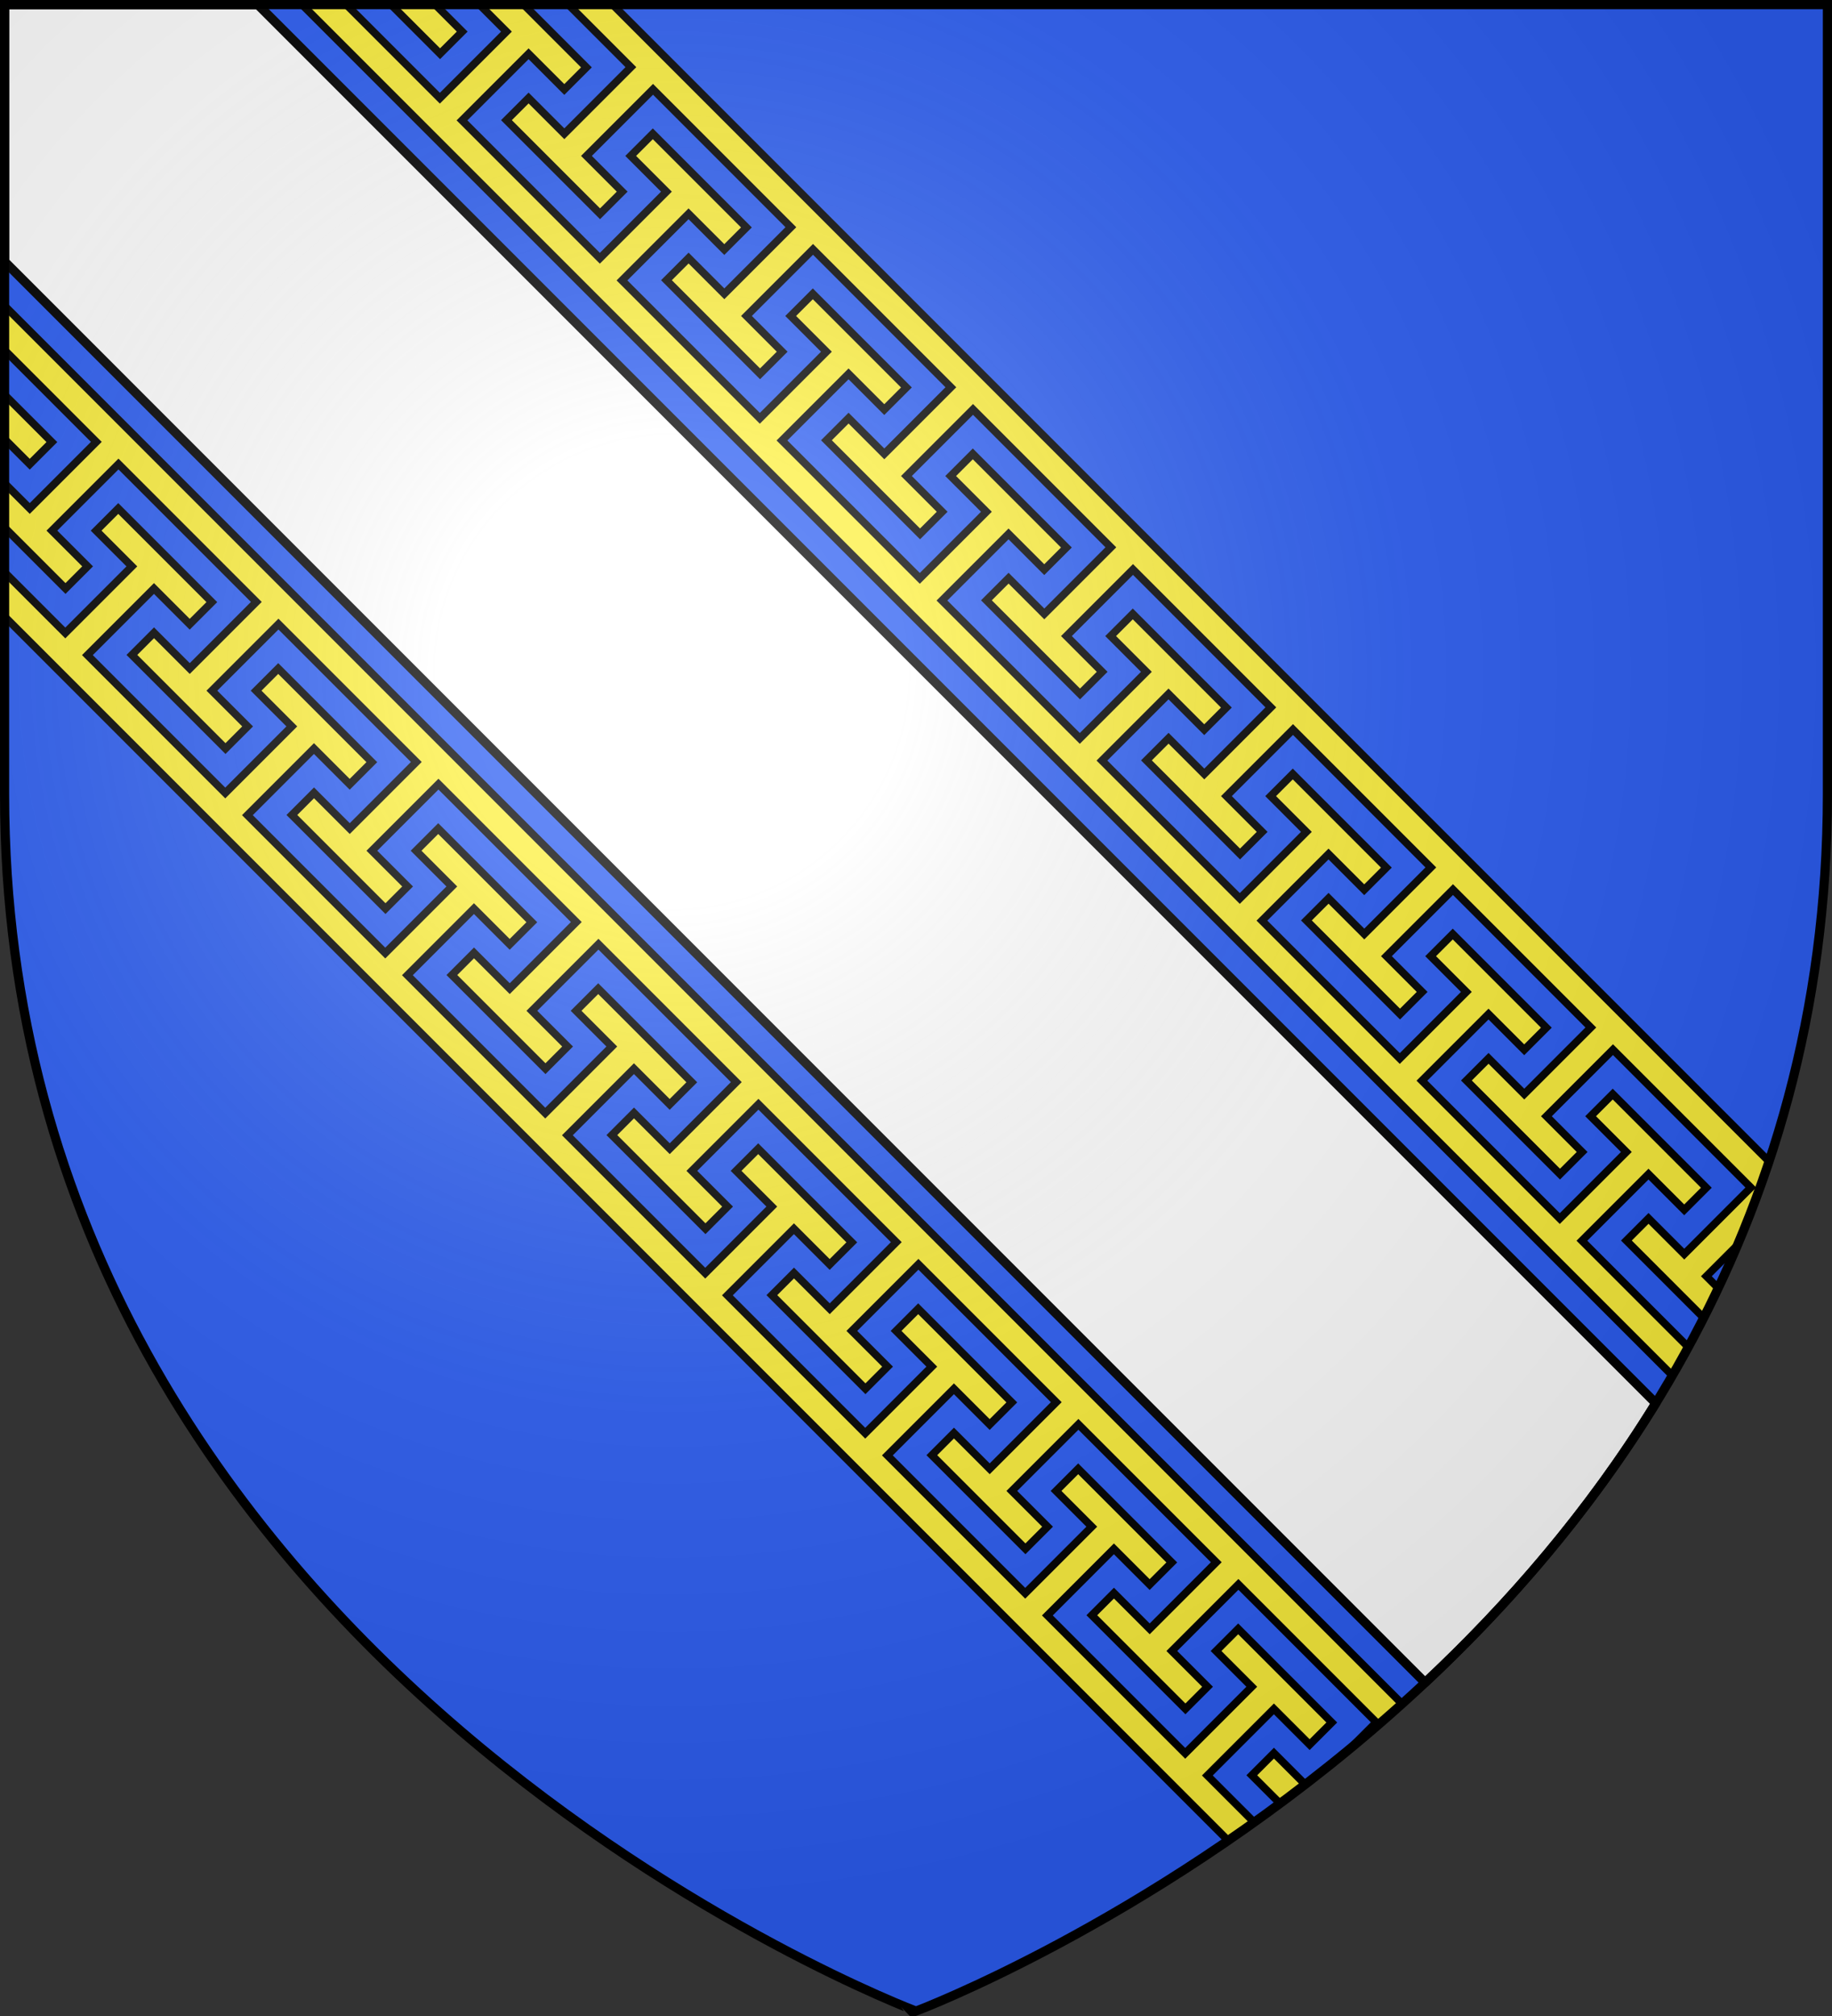 <svg xmlns="http://www.w3.org/2000/svg" width="600" height="660"><rect width="100%" height="100%" fill="#333333" stroke="none"/><radialGradient id="a" cx="220" cy="220" r="405" gradientUnits="userSpaceOnUse"><stop offset="0" stop-color="#fff" stop-opacity=".31"/><stop offset=".19" stop-color="#fff" stop-opacity=".25"/><stop offset=".6" stop-color="#6b6b6b" stop-opacity=".125"/><stop offset="1" stop-opacity=".125"/></radialGradient><path fill="#2b5df2" d="M1.5 1.5h597V260c0 286.31-298.5 398.5-298.5 398.5S1.5 546.31 1.5 260z"/><path fill="#fff" stroke="#000" stroke-linecap="round" stroke-linejoin="round" stroke-width="3" d="M1.5 1.5v84.121l465.232 465.233c27.2-25.479 53.611-55.83 75.559-91.479L84.416 1.5z"/><path fill="#fcef3c" stroke="#000" stroke-width="2.5" d="m98.912 1.5 448.8 448.8a391 391 0 0 0 5.214-9.282l-34.832-34.832 21.802-21.803 11.704 11.703 7.248-7.248-30.655-30.654-7.248 7.248 11.703 11.703-21.802 21.802-45.15-45.148 21.802-21.803 11.703 11.703 7.248-7.248-30.654-30.654-7.248 7.248 11.703 11.703-21.803 21.803-45.148-45.15 21.803-21.803 11.703 11.703 7.248-7.248-30.655-30.654-7.248 7.248 11.704 11.703-21.803 21.803-45.15-45.15 21.802-21.804 11.703 11.704 7.248-7.248L371 200.99l-7.248 7.248 11.703 11.703-21.803 21.803-45.15-45.148 21.803-21.803 11.703 11.703 7.248-7.248-30.654-30.654-7.247 7.248 11.704 11.703-21.805 21.803-45.149-45.15 21.803-21.803 11.703 11.703 7.248-7.248-30.654-30.655-7.248 7.248 11.703 11.703-21.803 21.803-45.15-45.15 21.803-21.803L237.213 81.7l7.248-7.246L213.807 43.8l-7.248 7.246 11.703 11.705-21.803 21.803-45.15-45.15L173.113 17.6l11.703 11.703 7.246-7.248L171.51 1.5h-14.496l8.851 8.852-21.803 21.802L113.408 1.5zm29.125 0 16.09 16.092 7.248-7.248-8.844-8.844zm58.1 0 20.488 20.488-21.803 21.803-11.703-11.703-7.248 7.248 30.654 30.654 7.248-7.248L192.07 51.04l21.803-21.803 45.15 45.15-21.802 21.803-11.703-11.703-7.248 7.248 30.654 30.653 7.248-7.246-11.703-11.704 21.802-21.804 45.149 45.15-21.803 21.803-11.703-11.703-7.248 7.248 30.654 30.654 7.248-7.248-11.703-11.703 21.803-21.803 45.15 45.15-21.802 21.803-11.703-11.703-7.249 7.248 30.655 30.655 7.248-7.248-11.703-11.704 21.802-21.802 45.15 45.148-21.802 21.805-11.703-11.703-7.248 7.246 30.654 30.654 7.248-7.248-11.705-11.703 21.805-21.803 45.148 45.15-21.802 21.803-11.704-11.703-7.248 7.248 30.655 30.655 7.248-7.249-11.703-11.703 21.802-21.802 45.15 45.15-21.802 21.803-11.703-11.703-7.248 7.248 30.654 30.654 7.248-7.248-11.703-11.703 21.803-21.803 45.15 45.148-21.805 21.803-11.703-11.703-7.246 7.248 25.309 25.309a380 380 0 0 0 4.767-9.727l-3.878-3.879 10.177-10.177a370 370 0 0 0 10.34-27.407L200.633 1.5zM1.5 100.115v14.496l30.05 30.053-21.802 21.803-8.248-8.248v14.496l19.951 19.951 7.248-7.248-11.703-11.703L38.8 151.912l45.15 45.15-21.803 21.803-11.703-11.703-7.248 7.248 30.655 30.654 7.248-7.248-11.703-11.703 21.802-21.802 45.15 45.148-21.802 21.803-11.703-11.703-7.248 7.248 30.654 30.654 7.248-7.248-11.703-11.703 21.803-21.803 45.148 45.15-21.803 21.803-11.703-11.703-7.248 7.248 30.655 30.654 7.248-7.248-11.704-11.703 21.803-21.803 45.15 45.15-21.802 21.804-11.703-11.704-7.248 7.249 30.654 30.652 7.248-7.246-11.703-11.703 21.803-21.805 45.15 45.15-21.803 21.803-11.703-11.703-7.248 7.248 30.654 30.654 7.247-7.248-11.704-11.703L300.79 413.9l45.149 45.15-21.803 21.804-11.703-11.704-7.248 7.248 30.654 30.655 7.248-7.248-11.703-11.703 21.803-21.803 45.15 45.148-21.803 21.805-11.703-11.703-7.248 7.246 30.654 30.654 7.248-7.248-11.703-11.703 21.803-21.803 45.15 45.15-8.93 8.93a531 531 0 0 0 17.372-14.982zm0 29.125v14.496l8.242 8.243 7.248-7.249zm37.232 37.235-7.246 7.248 11.703 11.703-21.804 21.803L1.5 187.344v14.494l400.717 400.717a584 584 0 0 0 8.523-5.973l-15.322-15.322 21.803-21.803 11.703 11.703 7.248-7.248-30.654-30.654-7.248 7.248 11.703 11.703-21.803 21.803-45.15-45.15 21.802-21.803 11.703 11.703 7.248-7.248-30.654-30.655-7.248 7.248 11.703 11.704-21.803 21.802-45.148-45.148 21.803-21.803 11.703 11.703 7.248-7.248-30.654-30.654-7.248 7.248 11.703 11.703-21.803 21.803-45.15-45.15 21.802-21.803 11.703 11.703 7.249-7.248-30.655-30.655-7.248 7.248 11.703 11.704-21.802 21.802-45.15-45.15 21.802-21.803 11.703 11.703 7.248-7.248-30.654-30.652-7.248 7.246 11.703 11.703-21.803 21.805-45.148-45.15 21.802-21.803 11.704 11.703 7.248-7.248-30.655-30.654-7.248 7.248 11.703 11.703-21.802 21.802-45.15-45.15 21.802-21.803 11.703 11.703 7.248-7.248-30.654-30.654-7.248 7.248 11.703 11.703-21.803 21.803-45.15-45.148 21.803-21.805 11.705 11.703 7.246-7.246zm378.495 407.47-7.247 7.248 9.23 9.23a563 563 0 0 0 8.26-6.234z"/><path fill="url(#a)" d="M1.5 1.5h597V260c0 286.31-298.5 398.5-298.5 398.5S1.5 546.31 1.5 260z"/><path fill="none" stroke="#000" stroke-width="3" d="M1.5 1.5h597v258.46c0 286.265-298.5 398.438-298.5 398.438S1.5 546.225 1.5 259.96z"/></svg>